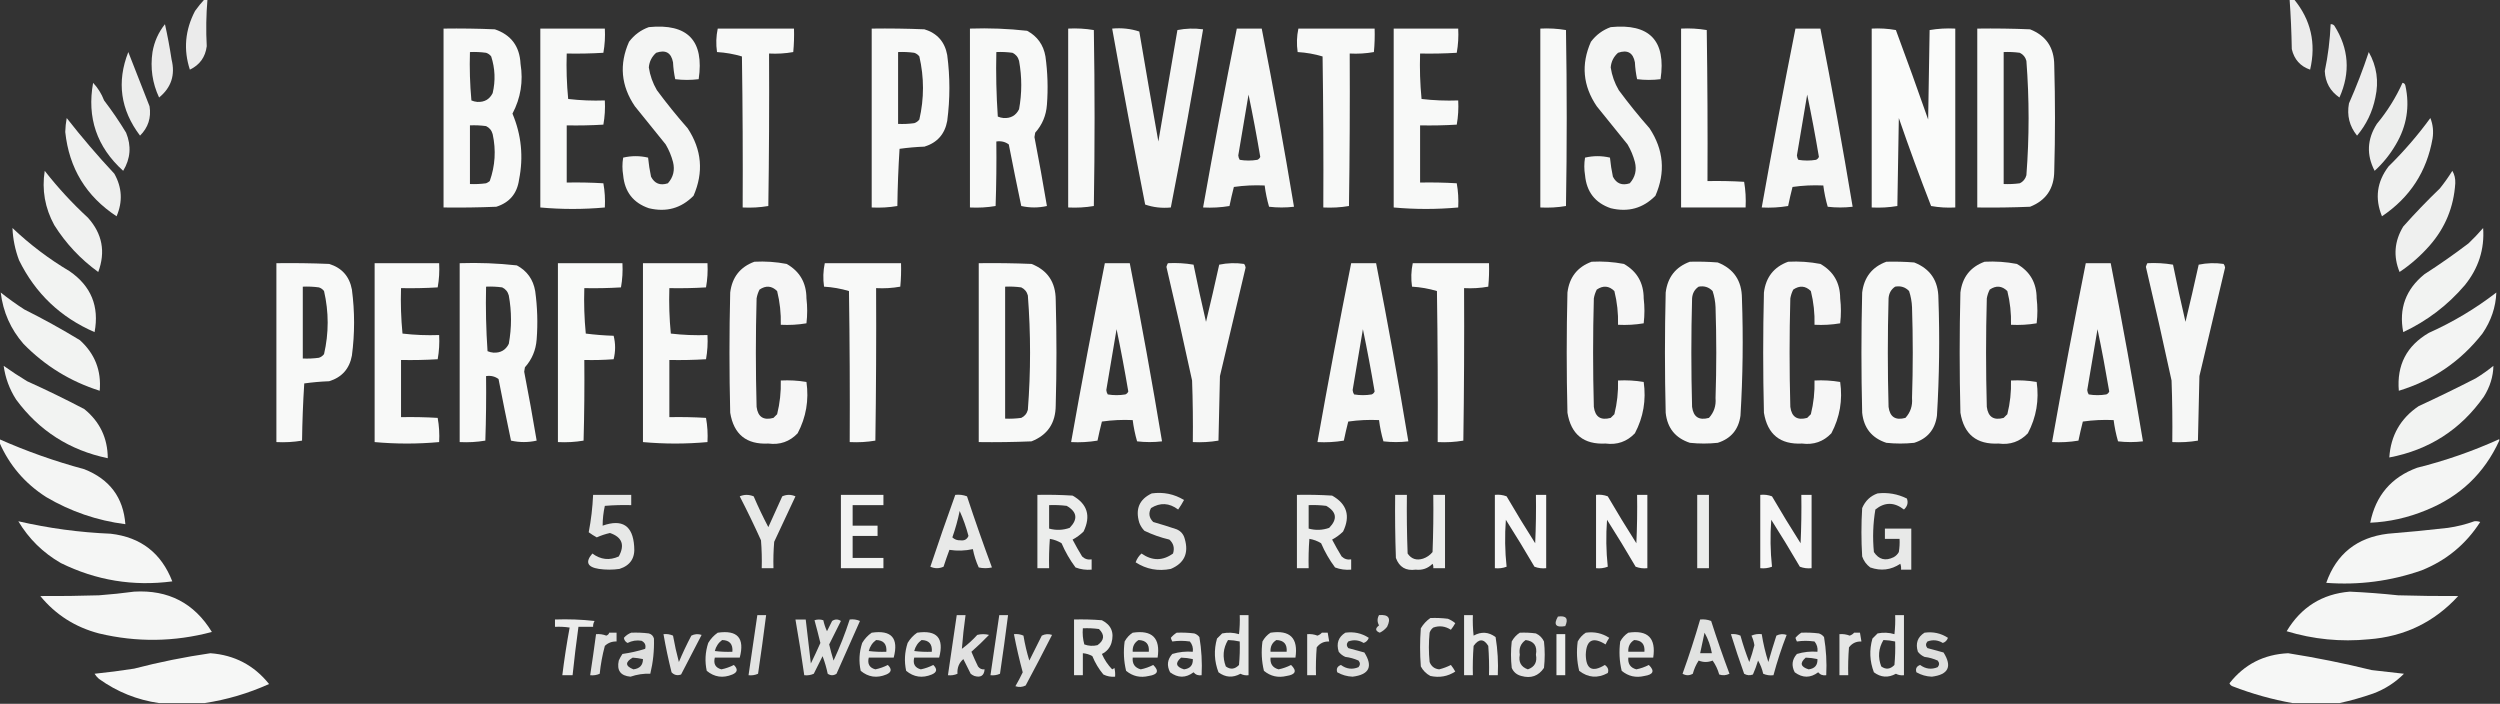 <?xml version="1.0" encoding="UTF-8"?>
<!DOCTYPE svg PUBLIC "-//W3C//DTD SVG 1.1//EN" "http://www.w3.org/Graphics/SVG/1.1/DTD/svg11.dtd">
<svg xmlns="http://www.w3.org/2000/svg" version="1.1" width="1705px" height="480px" style="shape-rendering:geometricPrecision; text-rendering:geometricPrecision; image-rendering:optimizeQuality; fill-rule:evenodd; clip-rule:evenodd" xmlns:xlink="http://www.w3.org/1999/xlink">
<rect width="100%" height="100%" fill="#333333" stroke="none"/>
<g><path style="opacity:0.902" fill="#fefffe" d="M 139.5,-0.5 C 140.167,-0.5 140.833,-0.5 141.5,-0.5C 140.589,10.158 140.423,20.825 141,31.5C 140.075,38.925 136.241,44.258 129.5,47.5C 125.029,33.886 126.196,20.553 133,7.5C 135.001,4.669 137.167,2.003 139.5,-0.5 Z"/></g>
<g><path style="opacity:0.906" fill="#fefffe" d="M 1561.5,-0.5 C 1562.5,-0.5 1563.5,-0.5 1564.5,-0.5C 1576.04,13.525 1579.71,29.525 1575.5,47.5C 1568.83,45.233 1564.67,40.567 1563,33.5C 1562.81,22.091 1562.31,10.758 1561.5,-0.5 Z"/></g>
<g><path style="opacity:0.902" fill="#fefffe" d="M 112.5,16.5 C 114.236,24.171 115.736,32.171 117,40.5C 119.638,51.086 116.804,59.752 108.5,66.5C 103.907,56.691 102.407,46.357 104,35.5C 105.222,28.394 108.055,22.061 112.5,16.5 Z"/></g>
<g><path style="opacity:0.902" fill="#fefffe" d="M 1589.5,16.5 C 1590.5,16.414 1591.33,16.748 1592,17.5C 1601.94,33.118 1603.11,49.451 1595.5,66.5C 1589.2,62.187 1585.87,56.187 1585.5,48.5C 1587.71,37.932 1589.04,27.265 1589.5,16.5 Z"/></g>
<g><path style="opacity:0.947" fill="#fefffe" d="M 442.5,18.5 C 469.032,15.865 480.366,27.698 476.5,54C 471.167,54.667 465.833,54.667 460.5,54C 459.703,50.255 459.203,46.421 459,42.5C 457.761,35.928 453.927,33.762 447.5,36C 444.5,38.68 442.834,42.013 442.5,46C 443.328,51.483 445.162,56.65 448,61.5C 454.621,70.456 461.621,79.123 469,87.5C 478.647,102.154 479.981,117.488 473,133.5C 464.584,142.062 454.417,144.895 442.5,142C 431.879,138.363 426.045,130.863 425,119.5C 424.333,115.5 424.333,111.5 425,107.5C 430.667,106.167 436.333,106.167 442,107.5C 442.421,111.872 443.088,116.205 444,120.5C 446.435,125.224 450.269,126.724 455.5,125C 459.191,120.865 460.358,116.031 459,110.5C 457.891,106.281 456.225,102.281 454,98.5C 447,89.833 440,81.167 433,72.5C 423.516,58.533 422.182,43.866 429,28.5C 432.531,23.795 437.031,20.462 442.5,18.5 Z"/></g>
<g><path style="opacity:0.947" fill="#fefffe" d="M 1098.5,18.5 C 1125.03,15.865 1136.37,27.698 1132.5,54C 1127.17,54.667 1121.83,54.667 1116.5,54C 1115.7,50.255 1115.2,46.421 1115,42.5C 1113.76,35.928 1109.93,33.762 1103.5,36C 1100.5,38.68 1098.83,42.013 1098.5,46C 1099.33,51.483 1101.16,56.65 1104,61.5C 1110.62,70.456 1117.62,79.123 1125,87.5C 1134.65,102.154 1135.98,117.488 1129,133.5C 1120.58,142.062 1110.42,144.895 1098.5,142C 1087.88,138.363 1082.05,130.863 1081,119.5C 1080.33,115.5 1080.33,111.5 1081,107.5C 1086.67,106.167 1092.33,106.167 1098,107.5C 1098.42,111.872 1099.09,116.205 1100,120.5C 1102.44,125.224 1106.27,126.724 1111.5,125C 1115.19,120.865 1116.36,116.031 1115,110.5C 1113.89,106.281 1112.22,102.281 1110,98.5C 1103,89.833 1096,81.167 1089,72.5C 1079.52,58.533 1078.18,43.866 1085,28.5C 1088.53,23.795 1093.03,20.462 1098.5,18.5 Z"/></g>
<g><path style="opacity:0.968" fill="#fefffe" d="M 302.5,19.5 C 314.171,19.334 325.838,19.5 337.5,20C 348.587,23.773 354.42,31.606 355,43.5C 356.946,55.538 355.113,66.872 349.5,77.5C 355.597,91.976 357.097,106.976 354,122.5C 352.697,131.957 347.53,138.124 338.5,141C 326.505,141.5 314.505,141.667 302.5,141.5C 302.5,100.833 302.5,60.167 302.5,19.5 Z M 320.5,35.5 C 324.182,35.335 327.848,35.501 331.5,36C 332.931,36.465 334.097,37.299 335,38.5C 337.653,46.747 337.986,55.081 336,63.5C 333.878,67.757 330.378,69.757 325.5,69.5C 324.106,69.379 322.772,69.046 321.5,68.5C 320.501,57.52 320.168,46.52 320.5,35.5 Z M 320.5,85.5 C 324.182,85.335 327.848,85.501 331.5,86C 333.815,87.109 335.315,88.943 336,91.5C 338.373,102.413 337.707,113.08 334,123.5C 333.25,124.126 332.416,124.626 331.5,125C 327.848,125.499 324.182,125.665 320.5,125.5C 320.5,112.167 320.5,98.833 320.5,85.5 Z"/></g>
<g><path style="opacity:0.97" fill="#fefffe" d="M 368.5,19.5 C 383.167,19.5 397.833,19.5 412.5,19.5C 412.807,25.093 412.473,30.593 411.5,36C 403.173,36.5 394.84,36.666 386.5,36.5C 386.168,46.855 386.501,57.188 387.5,67.5C 395.778,68.47 404.111,68.803 412.5,68.5C 412.807,74.093 412.473,79.593 411.5,85C 403.173,85.5 394.84,85.666 386.5,85.5C 386.5,98.5 386.5,111.5 386.5,124.5C 394.84,124.334 403.173,124.5 411.5,125C 412.473,130.407 412.807,135.907 412.5,141.5C 397.833,142.833 383.167,142.833 368.5,141.5C 368.5,100.833 368.5,60.167 368.5,19.5 Z"/></g>
<g><path style="opacity:0.971" fill="#fefffe" d="M 489.5,19.5 C 506.833,19.5 524.167,19.5 541.5,19.5C 541.666,24.844 541.499,30.177 541,35.5C 535.593,36.473 530.093,36.807 524.5,36.5C 524.667,71.168 524.5,105.835 524,140.5C 518.259,141.475 512.425,141.808 506.5,141.5C 506.667,107.165 506.5,72.832 506,38.5C 500.543,36.855 494.877,35.855 489,35.5C 488.219,30.083 488.385,24.75 489.5,19.5 Z"/></g>
<g><path style="opacity:0.969" fill="#fefffe" d="M 594.5,19.5 C 606.505,19.334 618.505,19.5 630.5,20C 639.177,22.679 644.343,28.512 646,37.5C 647.979,52.504 647.979,67.504 646,82.5C 644.343,91.488 639.177,97.321 630.5,100C 624.782,100.211 619.115,100.711 613.5,101.5C 612.667,114.487 612.167,127.487 612,140.5C 606.259,141.475 600.425,141.808 594.5,141.5C 594.5,100.833 594.5,60.167 594.5,19.5 Z M 612.5,35.5 C 616.182,35.335 619.848,35.501 623.5,36C 624.931,36.465 626.097,37.299 627,38.5C 630.3,52.836 630.3,67.169 627,81.5C 626.097,82.701 624.931,83.535 623.5,84C 619.848,84.499 616.182,84.665 612.5,84.5C 612.5,68.167 612.5,51.833 612.5,35.5 Z"/></g>
<g><path style="opacity:0.966" fill="#fefffe" d="M 661.5,19.5 C 674.574,19.057 687.574,19.557 700.5,21C 707.476,24.77 711.642,30.603 713,38.5C 714.517,49.456 714.85,60.456 714,71.5C 713.464,78.786 710.797,85.12 706,90.5C 705.833,91.5 705.667,92.5 705.5,93.5C 708.541,109.2 711.375,124.867 714,140.5C 708.221,141.807 702.388,141.807 696.5,140.5C 693.561,126.535 690.728,112.535 688,98.5C 685.544,96.679 682.711,96.012 679.5,96.5C 679.667,111.17 679.5,125.837 679,140.5C 673.259,141.475 667.425,141.808 661.5,141.5C 661.5,100.833 661.5,60.167 661.5,19.5 Z M 679.5,35.5 C 683.182,35.335 686.848,35.501 690.5,36C 692.815,37.109 694.315,38.943 695,41.5C 697,52.5 697,63.5 695,74.5C 692.878,78.757 689.378,80.757 684.5,80.5C 683.106,80.379 681.772,80.046 680.5,79.5C 679.501,64.849 679.167,50.182 679.5,35.5 Z"/></g>
<g><path style="opacity:0.971" fill="#fefffe" d="M 728.5,19.5 C 734.425,19.192 740.259,19.525 746,20.5C 746.667,60.5 746.667,100.5 746,140.5C 740.259,141.475 734.425,141.808 728.5,141.5C 728.5,100.833 728.5,60.167 728.5,19.5 Z"/></g>
<g><path style="opacity:0.954" fill="#fefffe" d="M 758.5,19.5 C 764.96,18.903 771.126,19.57 777,21.5C 781.226,46.522 785.559,71.522 790,96.5C 794.333,71.167 798.667,45.833 803,20.5C 808.75,19.359 814.584,19.193 820.5,20C 813.784,60.431 806.45,100.931 798.5,141.5C 792.369,142.092 786.536,141.425 781,139.5C 773.175,99.546 765.675,59.547 758.5,19.5 Z"/></g>
<g><path style="opacity:0.958" fill="#fefffe" d="M 843.5,19.5 C 849.167,19.5 854.833,19.5 860.5,19.5C 868.45,60.069 875.784,100.569 882.5,141C 876.833,141.667 871.167,141.667 865.5,141C 864.127,136.268 863.127,131.435 862.5,126.5C 855.468,126.17 848.468,126.503 841.5,127.5C 840.393,131.811 839.393,136.144 838.5,140.5C 832.537,141.496 826.537,141.829 820.5,141.5C 827.737,100.747 835.403,60.08 843.5,19.5 Z M 851.5,64.5 C 854.417,78.486 857.084,92.653 859.5,107C 859.095,107.945 858.428,108.612 857.5,109C 853.5,109.667 849.5,109.667 845.5,109C 844.919,108.107 844.585,107.107 844.5,106C 846.9,92.166 849.234,78.333 851.5,64.5 Z"/></g>
<g><path style="opacity:0.971" fill="#fefffe" d="M 885.5,19.5 C 902.833,19.5 920.167,19.5 937.5,19.5C 937.666,24.844 937.499,30.177 937,35.5C 931.593,36.473 926.093,36.807 920.5,36.5C 920.667,71.168 920.5,105.835 920,140.5C 914.259,141.475 908.425,141.808 902.5,141.5C 902.667,107.165 902.5,72.832 902,38.5C 896.543,36.855 890.877,35.855 885,35.5C 884.219,30.083 884.385,24.75 885.5,19.5 Z"/></g>
<g><path style="opacity:0.97" fill="#fefffe" d="M 950.5,19.5 C 965.167,19.5 979.833,19.5 994.5,19.5C 994.807,25.093 994.473,30.593 993.5,36C 985.173,36.5 976.84,36.666 968.5,36.5C 968.168,46.855 968.501,57.188 969.5,67.5C 977.778,68.47 986.111,68.803 994.5,68.5C 994.807,74.093 994.473,79.593 993.5,85C 985.173,85.5 976.84,85.666 968.5,85.5C 968.5,98.5 968.5,111.5 968.5,124.5C 976.84,124.334 985.173,124.5 993.5,125C 994.473,130.407 994.807,135.907 994.5,141.5C 979.833,142.833 965.167,142.833 950.5,141.5C 950.5,100.833 950.5,60.167 950.5,19.5 Z"/></g>
<g><path style="opacity:0.971" fill="#fefffe" d="M 1050.5,19.5 C 1056.43,19.192 1062.26,19.525 1068,20.5C 1068.67,60.5 1068.67,100.5 1068,140.5C 1062.26,141.475 1056.43,141.808 1050.5,141.5C 1050.5,100.833 1050.5,60.167 1050.5,19.5 Z"/></g>
<g><path style="opacity:0.975" fill="#fefffe" d="M 1146.5,19.5 C 1152.43,19.192 1158.26,19.525 1164,20.5C 1164.5,54.832 1164.67,89.165 1164.5,123.5C 1172.84,123.334 1181.17,123.5 1189.5,124C 1190.47,129.741 1190.81,135.575 1190.5,141.5C 1175.83,141.5 1161.17,141.5 1146.5,141.5C 1146.5,100.833 1146.5,60.167 1146.5,19.5 Z"/></g>
<g><path style="opacity:0.958" fill="#fefffe" d="M 1224.5,19.5 C 1230.17,19.5 1235.83,19.5 1241.5,19.5C 1249.45,60.069 1256.78,100.569 1263.5,141C 1257.83,141.667 1252.17,141.667 1246.5,141C 1245.13,136.268 1244.13,131.435 1243.5,126.5C 1236.47,126.17 1229.47,126.503 1222.5,127.5C 1221.39,131.811 1220.39,136.144 1219.5,140.5C 1213.54,141.496 1207.54,141.829 1201.5,141.5C 1208.74,100.747 1216.4,60.08 1224.5,19.5 Z M 1232.5,64.5 C 1235.42,78.486 1238.08,92.653 1240.5,107C 1240.09,107.945 1239.43,108.612 1238.5,109C 1234.5,109.667 1230.5,109.667 1226.5,109C 1225.92,108.107 1225.59,107.107 1225.5,106C 1227.9,92.166 1230.23,78.333 1232.5,64.5 Z"/></g>
<g><path style="opacity:0.977" fill="#fefffe" d="M 1276.5,19.5 C 1282.09,19.193 1287.59,19.527 1293,20.5C 1300.53,40.757 1307.86,61.09 1315,81.5C 1315.33,61.167 1315.67,40.833 1316,20.5C 1321.74,19.525 1327.57,19.192 1333.5,19.5C 1333.5,60.167 1333.5,100.833 1333.5,141.5C 1327.91,141.807 1322.41,141.473 1317,140.5C 1309.27,120.654 1301.94,100.654 1295,80.5C 1294.67,100.5 1294.33,120.5 1294,140.5C 1288.26,141.475 1282.43,141.808 1276.5,141.5C 1276.5,100.833 1276.5,60.167 1276.5,19.5 Z"/></g>
<g><path style="opacity:0.97" fill="#fefffe" d="M 1348.5,19.5 C 1360.5,19.334 1372.5,19.5 1384.5,20C 1395.44,24.31 1400.94,32.477 1401,44.5C 1401.67,68.5 1401.67,92.5 1401,116.5C 1400.94,128.523 1395.44,136.69 1384.5,141C 1372.5,141.5 1360.5,141.667 1348.5,141.5C 1348.5,100.833 1348.5,60.167 1348.5,19.5 Z M 1366.5,35.5 C 1370.18,35.335 1373.85,35.501 1377.5,36C 1379.81,37.109 1381.31,38.943 1382,41.5C 1384,67.5 1384,93.5 1382,119.5C 1381.31,122.057 1379.81,123.891 1377.5,125C 1373.85,125.499 1370.18,125.665 1366.5,125.5C 1366.5,95.5 1366.5,65.5 1366.5,35.5 Z"/></g>
<g><path style="opacity:0.908" fill="#fefffe" d="M 87.5,35.5 C 92.285,47.755 97.118,60.088 102,72.5C 103.213,80.332 101.046,86.999 95.5,92.5C 82.169,74.875 79.502,55.875 87.5,35.5 Z"/></g>
<g><path style="opacity:0.91" fill="#fefffe" d="M 1615.5,35.5 C 1620.95,45.148 1622.45,55.482 1620,66.5C 1618.02,76.325 1613.85,84.992 1607.5,92.5C 1602.3,86.053 1600.47,78.72 1602,70.5C 1607.08,59.02 1611.58,47.353 1615.5,35.5 Z"/></g>
<g><path style="opacity:0.912" fill="#fefffe" d="M 63.5,56.5 C 66.701,59.866 69.201,63.866 71,68.5C 76.391,75.559 81.391,82.893 86,90.5C 89.696,99.532 89.029,108.199 84,116.5C 66.032,100.245 59.199,80.245 63.5,56.5 Z"/></g>
<g><path style="opacity:0.917" fill="#fefffe" d="M 1638.5,56.5 C 1639.59,56.62 1640.25,57.287 1640.5,58.5C 1643.57,72.629 1641.4,85.963 1634,98.5C 1630.08,105.248 1625.25,111.248 1619.5,116.5C 1613.84,105.614 1614.34,94.947 1621,84.5C 1628.11,75.951 1633.94,66.618 1638.5,56.5 Z"/></g>
<g><path style="opacity:0.924" fill="#fefffe" d="M 45.5,80.5 C 55.719,93.564 66.553,106.23 78,118.5C 83.278,127.934 83.778,137.601 79.5,147.5C 58.769,133.875 47.102,114.709 44.5,90C 44.591,86.783 44.925,83.616 45.5,80.5 Z"/></g>
<g><path style="opacity:0.93" fill="#fefffe" d="M 1657.5,80.5 C 1659.27,84.908 1659.77,89.574 1659,94.5C 1655.06,117.037 1643.56,134.704 1624.5,147.5C 1619.52,135.31 1621.02,123.977 1629,113.5C 1639.46,103.218 1648.96,92.218 1657.5,80.5 Z"/></g>
<g><path style="opacity:0.928" fill="#fefffe" d="M 30.5,116.5 C 39.363,127.871 49.196,138.538 60,148.5C 69.787,159.419 72.12,171.752 67,185.5C 54.913,176.747 44.913,166.081 37,153.5C 30.631,141.832 28.465,129.499 30.5,116.5 Z"/></g>
<g><path style="opacity:0.925" fill="#fefffe" d="M 1672.5,116.5 C 1673.97,119.017 1674.64,121.85 1674.5,125C 1673.48,141.196 1667.65,155.362 1657,167.5C 1650.91,174.431 1644.07,180.431 1636.5,185.5C 1632.13,174.807 1632.96,164.473 1639,154.5C 1646.97,145.53 1655.3,136.863 1664,128.5C 1667.09,124.646 1669.92,120.646 1672.5,116.5 Z"/></g>
<g><path style="opacity:0.939" fill="#fefffe" d="M 8.5,155.5 C 20.394,166.782 33.394,176.615 47.5,185C 62.139,195.116 67.805,208.95 64.5,226.5C 41.311,216.477 24.144,200.144 13,177.5C 10.317,170.403 8.817,163.07 8.5,155.5 Z"/></g>
<g><path style="opacity:0.938" fill="#fefffe" d="M 1693.5,155.5 C 1694.52,169.95 1690.35,182.95 1681,194.5C 1669.32,208.173 1655.32,218.84 1639,226.5C 1635.9,210.456 1640.74,197.289 1653.5,187C 1663.78,180.389 1673.78,173.389 1683.5,166C 1687.04,162.631 1690.37,159.131 1693.5,155.5 Z"/></g>
<g><path style="opacity:0.957" fill="#fefffe" d="M 514.5,178.5 C 521.921,178.109 529.254,178.609 536.5,180C 545.478,185.108 549.978,192.941 550,203.5C 550.667,209.167 550.667,214.833 550,220.5C 544.259,221.475 538.425,221.808 532.5,221.5C 532.711,213.685 531.877,206.019 530,198.5C 526.341,194.885 522.341,194.552 518,197.5C 517.027,199.392 516.36,201.392 516,203.5C 515.333,228.167 515.333,252.833 516,277.5C 516.881,284.364 520.714,286.864 527.5,285C 528.333,284.167 529.167,283.333 530,282.5C 531.877,274.981 532.711,267.315 532.5,259.5C 538.425,259.192 544.259,259.525 550,260.5C 551.769,272.891 549.769,284.558 544,295.5C 538.566,301.201 531.9,303.534 524,302.5C 509.092,303.261 500.426,296.261 498,281.5C 497.333,254.167 497.333,226.833 498,199.5C 499.296,189.053 504.796,182.053 514.5,178.5 Z"/></g>
<g><path style="opacity:0.957" fill="#fefffe" d="M 1085.5,178.5 C 1092.92,178.109 1100.25,178.609 1107.5,180C 1116.48,185.108 1120.98,192.941 1121,203.5C 1121.67,209.167 1121.67,214.833 1121,220.5C 1115.26,221.475 1109.43,221.808 1103.5,221.5C 1103.71,213.685 1102.88,206.019 1101,198.5C 1097.34,194.885 1093.34,194.552 1089,197.5C 1088.03,199.392 1087.36,201.392 1087,203.5C 1086.33,228.167 1086.33,252.833 1087,277.5C 1087.88,284.364 1091.71,286.864 1098.5,285C 1099.33,284.167 1100.17,283.333 1101,282.5C 1102.88,274.981 1103.71,267.315 1103.5,259.5C 1109.43,259.192 1115.26,259.525 1121,260.5C 1122.77,272.891 1120.77,284.558 1115,295.5C 1109.57,301.201 1102.9,303.534 1095,302.5C 1080.09,303.261 1071.43,296.261 1069,281.5C 1068.33,254.167 1068.33,226.833 1069,199.5C 1070.3,189.053 1075.8,182.053 1085.5,178.5 Z"/></g>
<g><path style="opacity:0.962" fill="#fefffe" d="M 1152.5,178.5 C 1158.84,178.334 1165.18,178.5 1171.5,179C 1182.44,183.31 1187.94,191.477 1188,203.5C 1188.95,230.202 1188.61,256.869 1187,283.5C 1185.7,292.957 1180.53,299.124 1171.5,302C 1165.17,302.667 1158.83,302.667 1152.5,302C 1142.6,298.761 1137.1,291.927 1136,281.5C 1135.33,254.167 1135.33,226.833 1136,199.5C 1137.3,189.053 1142.8,182.053 1152.5,178.5 Z M 1158.5,195.5 C 1162.29,194.814 1165.45,195.814 1168,198.5C 1169.17,202.046 1169.84,205.713 1170,209.5C 1170.67,230.167 1170.67,250.833 1170,271.5C 1170.44,276.743 1168.94,281.243 1165.5,285C 1158.71,286.864 1154.88,284.364 1154,277.5C 1153.33,252.833 1153.33,228.167 1154,203.5C 1154.25,199.995 1155.75,197.329 1158.5,195.5 Z"/></g>
<g><path style="opacity:0.957" fill="#fefffe" d="M 1219.5,178.5 C 1226.92,178.109 1234.25,178.609 1241.5,180C 1250.48,185.108 1254.98,192.941 1255,203.5C 1255.67,209.167 1255.67,214.833 1255,220.5C 1249.26,221.475 1243.43,221.808 1237.5,221.5C 1237.71,213.685 1236.88,206.019 1235,198.5C 1231.34,194.885 1227.34,194.552 1223,197.5C 1222.03,199.392 1221.36,201.392 1221,203.5C 1220.33,228.167 1220.33,252.833 1221,277.5C 1221.88,284.364 1225.71,286.864 1232.5,285C 1233.33,284.167 1234.17,283.333 1235,282.5C 1236.88,274.981 1237.71,267.315 1237.5,259.5C 1243.43,259.192 1249.26,259.525 1255,260.5C 1256.77,272.891 1254.77,284.558 1249,295.5C 1243.57,301.201 1236.9,303.534 1229,302.5C 1214.09,303.261 1205.43,296.261 1203,281.5C 1202.33,254.167 1202.33,226.833 1203,199.5C 1204.3,189.053 1209.8,182.053 1219.5,178.5 Z"/></g>
<g><path style="opacity:0.962" fill="#fefffe" d="M 1286.5,178.5 C 1292.84,178.334 1299.18,178.5 1305.5,179C 1316.44,183.31 1321.94,191.477 1322,203.5C 1322.95,230.202 1322.61,256.869 1321,283.5C 1319.7,292.957 1314.53,299.124 1305.5,302C 1299.17,302.667 1292.83,302.667 1286.5,302C 1276.6,298.761 1271.1,291.927 1270,281.5C 1269.33,254.167 1269.33,226.833 1270,199.5C 1271.3,189.053 1276.8,182.053 1286.5,178.5 Z M 1292.5,195.5 C 1296.29,194.814 1299.45,195.814 1302,198.5C 1303.17,202.046 1303.84,205.713 1304,209.5C 1304.67,230.167 1304.67,250.833 1304,271.5C 1304.44,276.743 1302.94,281.243 1299.5,285C 1292.71,286.864 1288.88,284.364 1288,277.5C 1287.33,252.833 1287.33,228.167 1288,203.5C 1288.25,199.995 1289.75,197.329 1292.5,195.5 Z"/></g>
<g><path style="opacity:0.957" fill="#fefffe" d="M 1353.5,178.5 C 1360.92,178.109 1368.25,178.609 1375.5,180C 1384.48,185.108 1388.98,192.941 1389,203.5C 1389.67,209.167 1389.67,214.833 1389,220.5C 1383.26,221.475 1377.43,221.808 1371.5,221.5C 1371.71,213.685 1370.88,206.019 1369,198.5C 1365.34,194.885 1361.34,194.552 1357,197.5C 1356.03,199.392 1355.36,201.392 1355,203.5C 1354.33,228.167 1354.33,252.833 1355,277.5C 1355.88,284.364 1359.71,286.864 1366.5,285C 1367.33,284.167 1368.17,283.333 1369,282.5C 1370.88,274.981 1371.71,267.315 1371.5,259.5C 1377.43,259.192 1383.26,259.525 1389,260.5C 1390.77,272.891 1388.77,284.558 1383,295.5C 1377.57,301.201 1370.9,303.534 1363,302.5C 1348.09,303.261 1339.43,296.261 1337,281.5C 1336.33,254.167 1336.33,226.833 1337,199.5C 1338.3,189.053 1343.8,182.053 1353.5,178.5 Z"/></g>
<g><path style="opacity:0.969" fill="#fefffe" d="M 188.5,179.5 C 200.505,179.333 212.505,179.5 224.5,180C 233.177,182.679 238.343,188.512 240,197.5C 241.979,212.504 241.979,227.504 240,242.5C 238.343,251.488 233.177,257.321 224.5,260C 218.782,260.211 213.115,260.711 207.5,261.5C 206.667,274.487 206.167,287.487 206,300.5C 200.259,301.475 194.425,301.808 188.5,301.5C 188.5,260.833 188.5,220.167 188.5,179.5 Z M 206.5,195.5 C 210.182,195.335 213.848,195.501 217.5,196C 218.931,196.465 220.097,197.299 221,198.5C 224.3,212.836 224.3,227.169 221,241.5C 220.097,242.701 218.931,243.535 217.5,244C 213.848,244.499 210.182,244.665 206.5,244.5C 206.5,228.167 206.5,211.833 206.5,195.5 Z"/></g>
<g><path style="opacity:0.97" fill="#fefffe" d="M 255.5,179.5 C 270.167,179.5 284.833,179.5 299.5,179.5C 299.807,185.093 299.473,190.593 298.5,196C 290.173,196.5 281.84,196.666 273.5,196.5C 273.168,206.855 273.501,217.188 274.5,227.5C 282.778,228.47 291.111,228.803 299.5,228.5C 299.807,234.093 299.473,239.593 298.5,245C 290.173,245.5 281.84,245.666 273.5,245.5C 273.5,258.5 273.5,271.5 273.5,284.5C 281.84,284.334 290.173,284.5 298.5,285C 299.473,290.407 299.807,295.907 299.5,301.5C 284.833,302.833 270.167,302.833 255.5,301.5C 255.5,260.833 255.5,220.167 255.5,179.5 Z"/></g>
<g><path style="opacity:0.966" fill="#fefffe" d="M 313.5,179.5 C 326.574,179.057 339.574,179.557 352.5,181C 359.476,184.77 363.642,190.603 365,198.5C 366.517,209.456 366.85,220.456 366,231.5C 365.464,238.786 362.797,245.12 358,250.5C 357.833,251.5 357.667,252.5 357.5,253.5C 360.541,269.2 363.375,284.867 366,300.5C 360.221,301.807 354.388,301.807 348.5,300.5C 345.561,286.535 342.728,272.535 340,258.5C 337.544,256.679 334.711,256.012 331.5,256.5C 331.667,271.17 331.5,285.837 331,300.5C 325.259,301.475 319.425,301.808 313.5,301.5C 313.5,260.833 313.5,220.167 313.5,179.5 Z M 331.5,195.5 C 335.182,195.335 338.848,195.501 342.5,196C 344.815,197.109 346.315,198.943 347,201.5C 349,212.5 349,223.5 347,234.5C 344.878,238.757 341.378,240.757 336.5,240.5C 335.106,240.379 333.772,240.046 332.5,239.5C 331.501,224.848 331.167,210.182 331.5,195.5 Z"/></g>
<g><path style="opacity:0.974" fill="#fefffe" d="M 380.5,179.5 C 395.167,179.5 409.833,179.5 424.5,179.5C 424.807,185.093 424.473,190.593 423.5,196C 415.173,196.5 406.84,196.666 398.5,196.5C 398.168,206.855 398.501,217.188 399.5,227.5C 405.783,228.294 412.116,228.794 418.5,229C 419.833,234.333 419.833,239.667 418.5,245C 411.842,245.5 405.175,245.666 398.5,245.5C 398.667,263.836 398.5,282.17 398,300.5C 392.259,301.475 386.425,301.808 380.5,301.5C 380.5,260.833 380.5,220.167 380.5,179.5 Z"/></g>
<g><path style="opacity:0.97" fill="#fefffe" d="M 438.5,179.5 C 453.167,179.5 467.833,179.5 482.5,179.5C 482.807,185.093 482.473,190.593 481.5,196C 473.173,196.5 464.84,196.666 456.5,196.5C 456.168,206.855 456.501,217.188 457.5,227.5C 465.778,228.47 474.111,228.803 482.5,228.5C 482.807,234.093 482.473,239.593 481.5,245C 473.173,245.5 464.84,245.666 456.5,245.5C 456.5,258.5 456.5,271.5 456.5,284.5C 464.84,284.334 473.173,284.5 481.5,285C 482.473,290.407 482.807,295.907 482.5,301.5C 467.833,302.833 453.167,302.833 438.5,301.5C 438.5,260.833 438.5,220.167 438.5,179.5 Z"/></g>
<g><path style="opacity:0.971" fill="#fefffe" d="M 562.5,179.5 C 579.833,179.5 597.167,179.5 614.5,179.5C 614.666,184.844 614.499,190.177 614,195.5C 608.593,196.473 603.093,196.807 597.5,196.5C 597.667,231.168 597.5,265.835 597,300.5C 591.259,301.475 585.425,301.808 579.5,301.5C 579.667,267.165 579.5,232.832 579,198.5C 573.543,196.855 567.877,195.855 562,195.5C 561.219,190.083 561.385,184.75 562.5,179.5 Z"/></g>
<g><path style="opacity:0.97" fill="#fefffe" d="M 667.5,179.5 C 679.505,179.333 691.505,179.5 703.5,180C 714.442,184.31 719.942,192.477 720,204.5C 720.667,228.5 720.667,252.5 720,276.5C 719.942,288.523 714.442,296.69 703.5,301C 691.505,301.5 679.505,301.667 667.5,301.5C 667.5,260.833 667.5,220.167 667.5,179.5 Z M 685.5,195.5 C 689.182,195.335 692.848,195.501 696.5,196C 698.815,197.109 700.315,198.943 701,201.5C 703,227.5 703,253.5 701,279.5C 700.315,282.057 698.815,283.891 696.5,285C 692.848,285.499 689.182,285.665 685.5,285.5C 685.5,255.5 685.5,225.5 685.5,195.5 Z"/></g>
<g><path style="opacity:0.958" fill="#fefffe" d="M 753.5,179.5 C 759.167,179.5 764.833,179.5 770.5,179.5C 778.45,220.069 785.784,260.569 792.5,301C 786.833,301.667 781.167,301.667 775.5,301C 774.127,296.268 773.127,291.435 772.5,286.5C 765.468,286.17 758.468,286.503 751.5,287.5C 750.393,291.811 749.393,296.144 748.5,300.5C 742.537,301.496 736.537,301.829 730.5,301.5C 737.737,260.747 745.403,220.08 753.5,179.5 Z M 761.5,224.5 C 764.417,238.486 767.084,252.653 769.5,267C 769.095,267.945 768.428,268.612 767.5,269C 763.5,269.667 759.5,269.667 755.5,269C 754.919,268.107 754.585,267.107 754.5,266C 756.9,252.166 759.234,238.333 761.5,224.5 Z"/></g>
<g><path style="opacity:0.958" fill="#fefffe" d="M 796.5,179.5 C 802.425,179.192 808.259,179.525 814,180.5C 816.644,193.553 819.477,206.553 822.5,219.5C 825.627,206.529 828.627,193.529 831.5,180.5C 837.137,179.337 842.804,179.17 848.5,180C 849.059,180.725 849.392,181.558 849.5,182.5C 843.667,207.167 837.833,231.833 832,256.5C 831.667,271.167 831.333,285.833 831,300.5C 825.259,301.475 819.425,301.808 813.5,301.5C 813.667,287.496 813.5,273.496 813,259.5C 807.421,233.607 801.588,207.773 795.5,182C 795.743,181.098 796.077,180.265 796.5,179.5 Z"/></g>
<g><path style="opacity:0.958" fill="#fefffe" d="M 921.5,179.5 C 927.167,179.5 932.833,179.5 938.5,179.5C 946.45,220.069 953.784,260.569 960.5,301C 954.833,301.667 949.167,301.667 943.5,301C 942.127,296.268 941.127,291.435 940.5,286.5C 933.468,286.17 926.468,286.503 919.5,287.5C 918.393,291.811 917.393,296.144 916.5,300.5C 910.537,301.496 904.537,301.829 898.5,301.5C 905.737,260.747 913.403,220.08 921.5,179.5 Z M 929.5,224.5 C 932.417,238.486 935.084,252.653 937.5,267C 937.095,267.945 936.428,268.612 935.5,269C 931.5,269.667 927.5,269.667 923.5,269C 922.919,268.107 922.585,267.107 922.5,266C 924.9,252.166 927.234,238.333 929.5,224.5 Z"/></g>
<g><path style="opacity:0.971" fill="#fefffe" d="M 963.5,179.5 C 980.833,179.5 998.167,179.5 1015.5,179.5C 1015.67,184.844 1015.5,190.177 1015,195.5C 1009.59,196.473 1004.09,196.807 998.5,196.5C 998.667,231.168 998.5,265.835 998,300.5C 992.259,301.475 986.425,301.808 980.5,301.5C 980.667,267.165 980.5,232.832 980,198.5C 974.543,196.855 968.877,195.855 963,195.5C 962.219,190.083 962.385,184.75 963.5,179.5 Z"/></g>
<g><path style="opacity:0.958" fill="#fefffe" d="M 1422.5,179.5 C 1428.17,179.5 1433.83,179.5 1439.5,179.5C 1447.45,220.069 1454.78,260.569 1461.5,301C 1455.83,301.667 1450.17,301.667 1444.5,301C 1443.13,296.268 1442.13,291.435 1441.5,286.5C 1434.47,286.17 1427.47,286.503 1420.5,287.5C 1419.39,291.811 1418.39,296.144 1417.5,300.5C 1411.54,301.496 1405.54,301.829 1399.5,301.5C 1406.74,260.747 1414.4,220.08 1422.5,179.5 Z M 1430.5,224.5 C 1433.42,238.486 1436.08,252.653 1438.5,267C 1438.09,267.945 1437.43,268.612 1436.5,269C 1432.5,269.667 1428.5,269.667 1424.5,269C 1423.92,268.107 1423.59,267.107 1423.5,266C 1425.9,252.166 1428.23,238.333 1430.5,224.5 Z"/></g>
<g><path style="opacity:0.958" fill="#fefffe" d="M 1464.5,179.5 C 1470.43,179.192 1476.26,179.525 1482,180.5C 1484.64,193.553 1487.48,206.553 1490.5,219.5C 1493.63,206.529 1496.63,193.529 1499.5,180.5C 1505.14,179.337 1510.8,179.17 1516.5,180C 1517.06,180.725 1517.39,181.558 1517.5,182.5C 1511.67,207.167 1505.83,231.833 1500,256.5C 1499.67,271.167 1499.33,285.833 1499,300.5C 1493.26,301.475 1487.43,301.808 1481.5,301.5C 1481.67,287.496 1481.5,273.496 1481,259.5C 1475.42,233.607 1469.59,207.773 1463.5,182C 1463.74,181.098 1464.08,180.265 1464.5,179.5 Z"/></g>
<g><path style="opacity:0.941" fill="#fefffe" d="M 0.5,199.5 C 5.628,203.569 10.961,207.402 16.5,211C 29.488,217.493 42.155,224.493 54.5,232C 64.711,241.257 69.211,252.757 68,266.5C 47.954,260.148 30.62,249.482 16,234.5C 7.26,224.459 2.094,212.793 0.5,199.5 Z"/></g>
<g><path style="opacity:0.943" fill="#fefffe" d="M 1702.5,199.5 C 1702.11,209.497 1698.94,218.831 1693,227.5C 1678.18,246.425 1659.18,259.425 1636,266.5C 1634.51,248.982 1641.34,235.815 1656.5,227C 1673.06,219.569 1688.39,210.402 1702.5,199.5 Z"/></g>
<g><path style="opacity:0.941" fill="#fefffe" d="M 2.5,249.5 C 7.68,253.171 13.014,256.671 18.5,260C 31.708,265.955 44.708,272.289 57.5,279C 68.096,287.608 73.43,298.775 73.5,312.5C 47.494,307.09 26.66,293.756 11,272.5C 6.475,265.452 3.642,257.785 2.5,249.5 Z"/></g>
<g><path style="opacity:0.941" fill="#fefffe" d="M 1700.5,249.5 C 1700.34,256.826 1698.18,263.826 1694,270.5C 1678.14,293.018 1656.64,306.852 1629.5,312C 1630.5,296.983 1637.17,285.316 1649.5,277C 1662.62,270.939 1675.62,264.606 1688.5,258C 1692.74,255.39 1696.74,252.557 1700.5,249.5 Z"/></g>
<g><path style="opacity:0.947" fill="#fefffe" d="M -0.5,299.5 C 18.22,307.797 37.553,314.631 57.5,320C 74.798,326.836 84.131,339.336 85.5,357.5C 66.211,355.013 48.211,348.847 31.5,339C 16.955,329.701 6.288,317.201 -0.5,301.5C -0.5,300.833 -0.5,300.167 -0.5,299.5 Z"/></g>
<g><path style="opacity:0.947" fill="#fefffe" d="M 1704.5,299.5 C 1704.5,299.833 1704.5,300.167 1704.5,300.5C 1694.29,322.875 1677.62,338.708 1654.5,348C 1642.17,353.087 1629.5,355.921 1616.5,356.5C 1620.21,337.961 1630.88,325.461 1648.5,319C 1667.81,314.176 1686.47,307.676 1704.5,299.5 Z"/></g>
<g><path style="opacity:0.881" fill="#fefffe" d="M 785.5,336.5 C 793.45,335.414 800.783,336.914 807.5,341C 806.292,343.25 804.959,345.417 803.5,347.5C 797.431,342.933 791.265,342.6 785,346.5C 783.14,349.978 783.64,353.145 786.5,356C 791.872,357.541 797.206,359.208 802.5,361C 805.381,362.251 807.214,364.417 808,367.5C 810.864,377.267 807.697,384.101 798.5,388C 789.811,389.73 781.811,388.23 774.5,383.5C 775.351,381.118 776.684,379.118 778.5,377.5C 785.791,382.593 792.958,382.593 800,377.5C 801.183,373.726 800.349,370.559 797.5,368C 791.609,366.622 785.942,364.622 780.5,362C 778.959,360.421 777.792,358.587 777,356.5C 774.168,347.184 777.002,340.517 785.5,336.5 Z"/></g>
<g><path style="opacity:0.89" fill="#fefffe" d="M 1280.5,336.5 C 1287.55,335.718 1294.22,336.885 1300.5,340C 1301.54,342.812 1300.87,345.312 1298.5,347.5C 1291.86,342.345 1285.36,342.345 1279,347.5C 1277.39,357.066 1277.05,366.733 1278,376.5C 1281.37,381.609 1285.87,382.776 1291.5,380C 1293,379.167 1294.17,378 1295,376.5C 1295.5,373.518 1295.66,370.518 1295.5,367.5C 1292.17,367.5 1288.83,367.5 1285.5,367.5C 1285.5,365.167 1285.5,362.833 1285.5,360.5C 1291.5,360.5 1297.5,360.5 1303.5,360.5C 1303.5,369.833 1303.5,379.167 1303.5,388.5C 1301.17,388.5 1298.83,388.5 1296.5,388.5C 1296.66,387.127 1296.49,385.793 1296,384.5C 1289.66,388.745 1282.83,389.579 1275.5,387C 1272.89,385.062 1271.06,382.562 1270,379.5C 1269.33,368.5 1269.33,357.5 1270,346.5C 1272.11,341.557 1275.61,338.224 1280.5,336.5 Z"/></g>
<g><path style="opacity:0.885" fill="#fefffe" d="M 404.5,337.5 C 413.167,337.5 421.833,337.5 430.5,337.5C 430.5,339.833 430.5,342.167 430.5,344.5C 424.491,344.334 418.491,344.501 412.5,345C 411.505,349.454 411.005,353.954 411,358.5C 424.381,353.769 431.548,358.435 432.5,372.5C 433.285,380.451 429.951,385.617 422.5,388C 417.833,388.667 413.167,388.667 408.5,388C 400.504,386.77 399.004,383.27 404,377.5C 409.654,381.707 415.654,382.374 422,379.5C 426.278,371.657 424.278,366.324 416,363.5C 412.892,364.193 409.892,365.193 407,366.5C 405.099,365.464 403.265,364.298 401.5,363C 403.117,354.615 404.117,346.115 404.5,337.5 Z"/></g>
<g><path style="opacity:0.893" fill="#fefffe" d="M 504.5,338.5 C 507.565,337.182 510.731,337.182 514,338.5C 517.077,345.652 520.41,352.652 524,359.5C 527.167,352.5 530.333,345.5 533.5,338.5C 536.5,337.167 539.5,337.167 542.5,338.5C 537.667,348.833 532.833,359.167 528,369.5C 527.501,375.491 527.334,381.491 527.5,387.5C 524.833,387.5 522.167,387.5 519.5,387.5C 519.666,381.158 519.5,374.825 519,368.5C 514.392,358.287 509.559,348.287 504.5,338.5 Z"/></g>
<g><path style="opacity:0.938" fill="#fefffe" d="M 573.5,337.5 C 583.167,337.5 592.833,337.5 602.5,337.5C 602.5,339.833 602.5,342.167 602.5,344.5C 595.5,344.5 588.5,344.5 581.5,344.5C 581.5,349.167 581.5,353.833 581.5,358.5C 587.167,358.5 592.833,358.5 598.5,358.5C 598.5,360.833 598.5,363.167 598.5,365.5C 592.833,365.5 587.167,365.5 581.5,365.5C 581.5,370.5 581.5,375.5 581.5,380.5C 588.5,380.5 595.5,380.5 602.5,380.5C 602.5,382.833 602.5,385.167 602.5,387.5C 592.833,387.5 583.167,387.5 573.5,387.5C 573.5,370.833 573.5,354.167 573.5,337.5 Z"/></g>
<g><path style="opacity:0.891" fill="#fefffe" d="M 651.5,337.5 C 654.247,337.187 656.914,337.52 659.5,338.5C 664.876,354.796 670.543,370.963 676.5,387C 673.5,387.667 670.5,387.667 667.5,387C 665.665,382.996 664.332,378.83 663.5,374.5C 658.166,375.66 652.832,375.827 647.5,375C 646.093,378.786 644.76,382.619 643.5,386.5C 640.5,387.833 637.5,387.833 634.5,386.5C 639.978,370.063 645.645,353.73 651.5,337.5 Z M 654.5,348.5 C 656.941,353.886 658.941,359.553 660.5,365.5C 659.499,367.877 657.666,368.877 655,368.5C 652.855,368.604 651.021,367.937 649.5,366.5C 651.578,360.603 653.244,354.603 654.5,348.5 Z"/></g>
<g><path style="opacity:0.908" fill="#fefffe" d="M 707.5,337.5 C 715.507,337.334 723.507,337.5 731.5,338C 741.617,343.692 744.117,351.859 739,362.5C 736.766,364.7 734.266,366.533 731.5,368C 733.54,371.914 735.707,375.748 738,379.5C 739.789,381.229 741.956,381.896 744.5,381.5C 744.5,383.833 744.5,386.167 744.5,388.5C 740.692,388.837 737.026,388.337 733.5,387C 729.702,381.908 726.535,376.408 724,370.5C 721.566,368.977 718.899,367.977 716,367.5C 715.5,374.158 715.334,380.825 715.5,387.5C 712.833,387.5 710.167,387.5 707.5,387.5C 707.5,370.833 707.5,354.167 707.5,337.5 Z M 715.5,344.5 C 719.514,344.334 723.514,344.501 727.5,345C 734.606,349.101 735.273,354.101 729.5,360C 724.906,361.627 720.239,361.794 715.5,360.5C 715.5,355.167 715.5,349.833 715.5,344.5 Z"/></g>
<g><path style="opacity:0.908" fill="#fefffe" d="M 884.5,337.5 C 892.507,337.334 900.507,337.5 908.5,338C 918.617,343.692 921.117,351.859 916,362.5C 913.766,364.7 911.266,366.533 908.5,368C 910.54,371.914 912.707,375.748 915,379.5C 916.789,381.229 918.956,381.896 921.5,381.5C 921.5,383.833 921.5,386.167 921.5,388.5C 917.692,388.837 914.026,388.337 910.5,387C 906.702,381.908 903.535,376.408 901,370.5C 898.566,368.977 895.899,367.977 893,367.5C 892.5,374.158 892.334,380.825 892.5,387.5C 889.833,387.5 887.167,387.5 884.5,387.5C 884.5,370.833 884.5,354.167 884.5,337.5 Z M 892.5,344.5 C 896.514,344.334 900.514,344.501 904.5,345C 911.606,349.101 912.273,354.101 906.5,360C 901.906,361.627 897.239,361.794 892.5,360.5C 892.5,355.167 892.5,349.833 892.5,344.5 Z"/></g>
<g><path style="opacity:0.911" fill="#fefffe" d="M 951.5,337.5 C 954.167,337.5 956.833,337.5 959.5,337.5C 959.333,350.837 959.5,364.171 960,377.5C 962.513,381.212 966.013,382.378 970.5,381C 973.102,380.117 975.269,378.617 977,376.5C 977.5,363.504 977.667,350.504 977.5,337.5C 980.167,337.5 982.833,337.5 985.5,337.5C 985.5,354.167 985.5,370.833 985.5,387.5C 982.833,387.5 980.167,387.5 977.5,387.5C 977.649,386.448 977.483,385.448 977,384.5C 973.825,387.668 969.992,389.002 965.5,388.5C 958.786,389.44 954.286,386.773 952,380.5C 951.5,366.171 951.333,351.837 951.5,337.5 Z"/></g>
<g><path style="opacity:0.957" fill="#fefffe" d="M 1019.5,337.5 C 1022.25,337.187 1024.91,337.52 1027.5,338.5C 1033.8,349.298 1040.3,359.965 1047,370.5C 1047.5,359.505 1047.67,348.505 1047.5,337.5C 1049.83,337.5 1052.17,337.5 1054.5,337.5C 1054.5,354.167 1054.5,370.833 1054.5,387.5C 1051.75,387.813 1049.09,387.48 1046.5,386.5C 1040.2,375.702 1033.7,365.035 1027,354.5C 1026.19,365.214 1026.36,375.88 1027.5,386.5C 1024.91,387.48 1022.25,387.813 1019.5,387.5C 1019.5,370.833 1019.5,354.167 1019.5,337.5 Z"/></g>
<g><path style="opacity:0.957" fill="#fefffe" d="M 1088.5,337.5 C 1091.25,337.187 1093.91,337.52 1096.5,338.5C 1102.8,349.298 1109.3,359.965 1116,370.5C 1116.5,359.505 1116.67,348.505 1116.5,337.5C 1118.83,337.5 1121.17,337.5 1123.5,337.5C 1123.5,354.167 1123.5,370.833 1123.5,387.5C 1120.75,387.813 1118.09,387.48 1115.5,386.5C 1109.2,375.702 1102.7,365.035 1096,354.5C 1095.19,365.214 1095.36,375.88 1096.5,386.5C 1093.91,387.48 1091.25,387.813 1088.5,387.5C 1088.5,370.833 1088.5,354.167 1088.5,337.5 Z"/></g>
<g><path style="opacity:0.908" fill="#fefffe" d="M 1157.5,337.5 C 1160.17,337.5 1162.83,337.5 1165.5,337.5C 1165.5,354.167 1165.5,370.833 1165.5,387.5C 1162.83,387.5 1160.17,387.5 1157.5,387.5C 1157.5,370.833 1157.5,354.167 1157.5,337.5 Z"/></g>
<g><path style="opacity:0.957" fill="#fefffe" d="M 1200.5,337.5 C 1203.25,337.187 1205.91,337.52 1208.5,338.5C 1214.8,349.298 1221.3,359.965 1228,370.5C 1228.5,359.505 1228.67,348.505 1228.5,337.5C 1230.83,337.5 1233.17,337.5 1235.5,337.5C 1235.5,354.167 1235.5,370.833 1235.5,387.5C 1232.75,387.813 1230.09,387.48 1227.5,386.5C 1221.2,375.702 1214.7,365.035 1208,354.5C 1207.19,365.214 1207.36,375.88 1208.5,386.5C 1205.91,387.48 1203.25,387.813 1200.5,387.5C 1200.5,370.833 1200.5,354.167 1200.5,337.5 Z"/></g>
<g><path style="opacity:0.955" fill="#fefffe" d="M 12.5,355.5 C 33.208,360.278 54.208,363.111 75.5,364C 96.027,366.356 110.027,377.19 117.5,396.5C 90.863,400.005 65.53,395.838 41.5,384C 29.315,376.981 19.649,367.481 12.5,355.5 Z"/></g>
<g><path style="opacity:0.954" fill="#fefffe" d="M 1687.5,355.5 C 1688.87,355.343 1690.21,355.51 1691.5,356C 1681.72,371.234 1668.39,382.234 1651.5,389C 1630.45,396.34 1608.78,399.173 1586.5,397.5C 1593.45,377.731 1607.45,366.564 1628.5,364C 1642.19,362.903 1655.86,361.57 1669.5,360C 1675.77,359.098 1681.77,357.598 1687.5,355.5 Z"/></g>
<g><path style="opacity:0.956" fill="#fefffe" d="M 91.5,403.5 C 114.79,402.143 132.456,411.309 144.5,431C 118.901,437.814 93.234,438.147 67.5,432C 51.274,427.738 37.941,419.238 27.5,406.5C 40.736,406.586 54.07,406.419 67.5,406C 75.674,405.388 83.674,404.555 91.5,403.5 Z"/></g>
<g><path style="opacity:0.954" fill="#fefffe" d="M 1602.5,403.5 C 1613.52,404.002 1624.52,404.835 1635.5,406C 1649.25,406.402 1662.91,406.569 1676.5,406.5C 1660.18,424.326 1639.84,434.16 1615.5,436C 1596.41,437.868 1577.75,436.035 1559.5,430.5C 1569.32,414.102 1583.65,405.102 1602.5,403.5 Z"/></g>
<g><path style="opacity:0.86" fill="#fefffe" d="M 516.5,419.5 C 518.5,419.5 520.5,419.5 522.5,419.5C 520.808,432.842 518.975,446.176 517,459.5C 514.959,460.423 512.792,460.756 510.5,460.5C 512.501,446.824 514.501,433.157 516.5,419.5 Z"/></g>
<g><path style="opacity:0.855" fill="#fefffe" d="M 652.5,419.5 C 654.5,419.5 656.5,419.5 658.5,419.5C 657.414,427.179 656.581,434.846 656,442.5C 659.799,439.703 663.299,436.536 666.5,433C 669.167,432.333 671.833,432.333 674.5,433C 670.625,437.043 666.625,440.877 662.5,444.5C 663.903,447.875 665.403,451.209 667,454.5C 668.11,456.037 669.61,456.703 671.5,456.5C 671.158,460.805 668.824,462.305 664.5,461C 663.584,460.626 662.75,460.126 662,459.5C 660.318,456.136 658.651,452.802 657,449.5C 654.041,452.098 652.707,455.432 653,459.5C 650.959,460.423 648.792,460.756 646.5,460.5C 648.501,446.824 650.501,433.157 652.5,419.5 Z"/></g>
<g><path style="opacity:0.86" fill="#fefffe" d="M 681.5,419.5 C 683.5,419.5 685.5,419.5 687.5,419.5C 685.808,432.842 683.975,446.176 682,459.5C 679.959,460.423 677.792,460.756 675.5,460.5C 677.501,446.824 679.501,433.157 681.5,419.5 Z"/></g>
<g><path style="opacity:0.885" fill="#fefffe" d="M 845.5,419.5 C 847.5,419.5 849.5,419.5 851.5,419.5C 851.5,433.167 851.5,446.833 851.5,460.5C 849.533,460.739 847.699,460.406 846,459.5C 840.754,462.398 835.754,462.064 831,458.5C 828.113,450.966 827.78,443.299 830,435.5C 831.167,434.333 832.333,433.167 833.5,432C 837.423,431.207 841.256,431.374 845,432.5C 845.499,428.179 845.666,423.846 845.5,419.5 Z M 837.5,436.5 C 840.206,436.575 842.873,436.908 845.5,437.5C 845.666,442.844 845.499,448.177 845,453.5C 842.161,456.468 839.161,456.801 836,454.5C 833.615,448.157 834.115,442.157 837.5,436.5 Z"/></g>
<g><path style="opacity:0.823" fill="#fefffe" d="M 940.5,419.5 C 947.048,418.929 948.881,421.596 946,427.5C 944.611,429.227 942.944,430.561 941,431.5C 937.899,430.291 937.732,428.625 940.5,426.5C 939.178,424.135 939.178,421.802 940.5,419.5 Z"/></g>
<g><path style="opacity:0.89" fill="#fefffe" d="M 998.5,419.5 C 1000.5,419.5 1002.5,419.5 1004.5,419.5C 1004.33,424.179 1004.5,428.845 1005,433.5C 1010.25,430.602 1015.25,430.936 1020,434.5C 1021.41,443.084 1021.91,451.75 1021.5,460.5C 1019.5,460.5 1017.5,460.5 1015.5,460.5C 1015.67,453.825 1015.5,447.158 1015,440.5C 1011.92,435.487 1008.58,435.487 1005,440.5C 1004.5,447.158 1004.33,453.825 1004.5,460.5C 1002.5,460.5 1000.5,460.5 998.5,460.5C 998.5,446.833 998.5,433.167 998.5,419.5 Z"/></g>
<g><path style="opacity:0.885" fill="#fefffe" d="M 1292.5,419.5 C 1294.5,419.5 1296.5,419.5 1298.5,419.5C 1298.5,433.167 1298.5,446.833 1298.5,460.5C 1296.53,460.739 1294.7,460.406 1293,459.5C 1287.75,462.398 1282.75,462.064 1278,458.5C 1275.11,450.966 1274.78,443.299 1277,435.5C 1278.17,434.333 1279.33,433.167 1280.5,432C 1284.42,431.207 1288.26,431.374 1292,432.5C 1292.5,428.179 1292.67,423.846 1292.5,419.5 Z M 1284.5,436.5 C 1287.21,436.575 1289.87,436.908 1292.5,437.5C 1292.67,442.844 1292.5,448.177 1292,453.5C 1289.16,456.468 1286.16,456.801 1283,454.5C 1280.61,448.157 1281.11,442.157 1284.5,436.5 Z"/></g>
<g><path style="opacity:0.803" fill="#fefffe" d="M 1062.5,420.5 C 1068.16,419.679 1069.82,421.846 1067.5,427C 1061.01,428.158 1059.35,425.991 1062.5,420.5 Z"/></g>
<g><path style="opacity:0.871" fill="#fefffe" d="M 975.5,421.5 C 979.514,421.334 983.514,421.501 987.5,422C 989.332,422.748 990.999,423.748 992.5,425C 991.624,426.586 990.624,428.086 989.5,429.5C 985.622,427.016 981.622,426.516 977.5,428C 976.299,428.903 975.465,430.069 975,431.5C 974.333,438.167 974.333,444.833 975,451.5C 976.141,454.472 978.308,456.139 981.5,456.5C 984.28,455.805 986.947,454.805 989.5,453.5C 990.624,454.914 991.624,456.414 992.5,458C 987.334,461.354 981.668,462.354 975.5,461C 972.667,459.5 970.5,457.333 969,454.5C 968.333,445.833 968.333,437.167 969,428.5C 970.694,425.642 972.861,423.309 975.5,421.5 Z"/></g>
<g><path style="opacity:0.904" fill="#fefffe" d="M 378.5,422.5 C 387.525,422.168 396.525,422.502 405.5,423.5C 404.754,424.736 404.421,426.07 404.5,427.5C 401.167,427.5 397.833,427.5 394.5,427.5C 392.979,438.477 391.646,449.477 390.5,460.5C 388.167,460.5 385.833,460.5 383.5,460.5C 384.845,449.585 386.511,438.752 388.5,428C 385.183,427.502 381.85,427.335 378.5,427.5C 378.5,425.833 378.5,424.167 378.5,422.5 Z"/></g>
<g><path style="opacity:0.852" fill="#fefffe" d="M 542.5,422.5 C 544.833,422.5 547.167,422.5 549.5,422.5C 550.629,432.496 551.796,442.496 553,452.5C 555.263,447.876 557.43,443.209 559.5,438.5C 558.239,433.289 556.906,428.123 555.5,423C 557.5,422.333 559.5,422.333 561.5,423C 562.071,425.611 562.904,428.111 564,430.5C 565.167,428.167 566.333,425.833 567.5,423.5C 569.5,422.167 571.5,422.167 573.5,423.5C 570.833,428.833 568.167,434.167 565.5,439.5C 566.373,443.199 567.373,446.865 568.5,450.5C 572.735,441.367 576.402,432.034 579.5,422.5C 581.924,422.192 584.257,422.526 586.5,423.5C 581.167,435.5 575.833,447.5 570.5,459.5C 568.5,460.833 566.5,460.833 564.5,459.5C 563.644,455.409 562.477,451.409 561,447.5C 559,451.5 557,455.5 555,459.5C 552.959,460.423 550.792,460.756 548.5,460.5C 546.716,447.797 544.716,435.13 542.5,422.5 Z"/></g>
<g><path style="opacity:0.892" fill="#fefffe" d="M 732.5,422.5 C 738.842,422.334 745.175,422.5 751.5,423C 757.865,426.246 760.032,431.413 758,438.5C 756.923,441.913 754.756,444.413 751.5,446C 753.226,449.967 755.56,453.467 758.5,456.5C 759.086,456.291 759.586,455.957 760,455.5C 760.495,457.473 760.662,459.473 760.5,461.5C 757.68,461.752 755.014,461.252 752.5,460C 749.371,456.248 746.871,452.081 745,447.5C 742.993,446.331 740.827,445.665 738.5,445.5C 738.5,450.5 738.5,455.5 738.5,460.5C 736.5,460.5 734.5,460.5 732.5,460.5C 732.5,447.833 732.5,435.167 732.5,422.5 Z M 738.5,428.5 C 742.182,428.335 745.848,428.501 749.5,429C 753.53,432.957 753.197,436.623 748.5,440C 745.438,440.741 742.438,440.575 739.5,439.5C 738.511,435.893 738.177,432.226 738.5,428.5 Z"/></g>
<g><path style="opacity:0.856" fill="#fefffe" d="M 1159.5,422.5 C 1162.12,422.232 1164.62,422.565 1167,423.5C 1170.87,435.613 1175.04,447.613 1179.5,459.5C 1177.24,460.647 1174.9,460.814 1172.5,460C 1171.52,456.51 1170.02,453.343 1168,450.5C 1164.82,451.79 1161.65,451.79 1158.5,450.5C 1156.73,453.186 1155.39,456.186 1154.5,459.5C 1152.17,460.833 1149.83,460.833 1147.5,459.5C 1151.91,447.278 1155.91,434.944 1159.5,422.5 Z M 1162.5,431.5 C 1164.94,435.799 1166.6,440.466 1167.5,445.5C 1164.83,445.5 1162.17,445.5 1159.5,445.5C 1160.5,440.833 1161.5,436.167 1162.5,431.5 Z"/></g>
<g><path style="opacity:0.857" fill="#fefffe" d="M 415.5,431.5 C 417.167,431.5 418.833,431.5 420.5,431.5C 420.5,433.5 420.5,435.5 420.5,437.5C 417.412,437.377 414.745,438.377 412.5,440.5C 410.825,446.723 409.658,453.056 409,459.5C 406.959,460.423 404.792,460.756 402.5,460.5C 403.926,451.183 405.26,441.85 406.5,432.5C 408.92,432.292 411.253,432.626 413.5,433.5C 414.522,433.145 415.189,432.478 415.5,431.5 Z"/></g>
<g><path style="opacity:0.841" fill="#fefffe" d="M 430.5,431.5 C 434.514,431.334 438.514,431.501 442.5,432C 444.333,432.5 445.5,433.667 446,435.5C 446.247,443.604 445.414,451.604 443.5,459.5C 439.003,459.286 434.503,459.953 430,461.5C 423.192,460.893 420.526,457.227 422,450.5C 422.707,448.919 423.54,447.419 424.5,446C 429.863,445.243 435.03,444.077 440,442.5C 440.677,440.018 439.844,438.185 437.5,437C 434.202,436.458 431.035,436.958 428,438.5C 426.558,437.788 425.725,436.621 425.5,435C 426.921,433.377 428.588,432.21 430.5,431.5 Z M 431.5,448.5 C 433.861,448.674 436.194,449.007 438.5,449.5C 438.493,453.631 436.327,455.964 432,456.5C 426.376,454.261 426.209,451.594 431.5,448.5 Z"/></g>
<g><path style="opacity:0.865" fill="#fefffe" d="M 489.5,431.5 C 503.022,429.518 508.022,435.184 504.5,448.5C 498.833,448.5 493.167,448.5 487.5,448.5C 486.454,452.756 487.954,455.422 492,456.5C 494.974,455.882 497.808,454.882 500.5,453.5C 503.381,456.327 503.048,458.494 499.5,460C 493.04,462.675 487.206,461.842 482,457.5C 480.614,451.155 480.947,444.822 483,438.5C 484.694,435.642 486.861,433.309 489.5,431.5 Z M 492.5,436.5 C 497.58,436.62 499.913,439.287 499.5,444.5C 495.486,444.666 491.486,444.499 487.5,444C 488.324,440.827 489.991,438.327 492.5,436.5 Z"/></g>
<g><path style="opacity:0.865" fill="#fefffe" d="M 594.5,431.5 C 608.022,429.518 613.022,435.184 609.5,448.5C 603.833,448.5 598.167,448.5 592.5,448.5C 591.454,452.756 592.954,455.422 597,456.5C 599.974,455.882 602.808,454.882 605.5,453.5C 608.381,456.327 608.048,458.494 604.5,460C 598.04,462.675 592.206,461.842 587,457.5C 585.614,451.155 585.947,444.822 588,438.5C 589.694,435.642 591.861,433.309 594.5,431.5 Z M 597.5,436.5 C 602.58,436.62 604.913,439.287 604.5,444.5C 600.486,444.666 596.486,444.499 592.5,444C 593.324,440.827 594.991,438.327 597.5,436.5 Z"/></g>
<g><path style="opacity:0.865" fill="#fefffe" d="M 625.5,431.5 C 639.022,429.518 644.022,435.184 640.5,448.5C 634.833,448.5 629.167,448.5 623.5,448.5C 622.454,452.756 623.954,455.422 628,456.5C 630.974,455.882 633.808,454.882 636.5,453.5C 639.381,456.327 639.048,458.494 635.5,460C 629.04,462.675 623.206,461.842 618,457.5C 616.614,451.155 616.947,444.822 619,438.5C 620.694,435.642 622.861,433.309 625.5,431.5 Z M 628.5,436.5 C 633.58,436.62 635.913,439.287 635.5,444.5C 631.486,444.666 627.486,444.499 623.5,444C 624.324,440.827 625.991,438.327 628.5,436.5 Z"/></g>
<g><path style="opacity:0.873" fill="#fefffe" d="M 772.5,431.5 C 785.833,429.5 791.5,435.167 789.5,448.5C 783.833,448.5 778.167,448.5 772.5,448.5C 772.118,452.747 773.951,455.414 778,456.5C 780.974,455.882 783.808,454.882 786.5,453.5C 790.648,457.548 789.648,460.048 783.5,461C 777.684,462.409 772.517,461.242 768,457.5C 766.414,450.943 766.08,444.276 767,437.5C 768.36,434.977 770.193,432.977 772.5,431.5 Z M 776.5,436.5 C 781.601,436.685 783.934,439.352 783.5,444.5C 779.833,444.5 776.167,444.5 772.5,444.5C 772.278,440.944 773.611,438.277 776.5,436.5 Z"/></g>
<g><path style="opacity:0.871" fill="#fefffe" d="M 802.5,431.5 C 806.514,431.334 810.514,431.501 814.5,432C 815.931,432.465 817.097,433.299 818,434.5C 819.441,443.058 819.941,451.724 819.5,460.5C 817.234,460.859 815.401,460.192 814,458.5C 808.705,462.49 803.372,462.49 798,458.5C 795.625,453.928 796.125,449.762 799.5,446C 804.036,444.621 808.703,444.121 813.5,444.5C 813.838,441.843 813.171,439.51 811.5,437.5C 807.395,436.903 803.395,436.903 799.5,437.5C 799.069,436.707 798.735,435.873 798.5,435C 799.686,433.588 801.019,432.421 802.5,431.5 Z M 805.5,448.5 C 808.206,448.575 810.873,448.908 813.5,449.5C 813.701,453.637 811.701,455.97 807.5,456.5C 801.959,454.8 801.293,452.133 805.5,448.5 Z"/></g>
<g><path style="opacity:0.873" fill="#fefffe" d="M 866.5,431.5 C 879.833,429.5 885.5,435.167 883.5,448.5C 877.833,448.5 872.167,448.5 866.5,448.5C 866.118,452.747 867.951,455.414 872,456.5C 874.974,455.882 877.808,454.882 880.5,453.5C 884.648,457.548 883.648,460.048 877.5,461C 871.684,462.409 866.517,461.242 862,457.5C 860.414,450.943 860.08,444.276 861,437.5C 862.36,434.977 864.193,432.977 866.5,431.5 Z M 870.5,436.5 C 875.601,436.685 877.934,439.352 877.5,444.5C 873.833,444.5 870.167,444.5 866.5,444.5C 866.278,440.944 867.611,438.277 870.5,436.5 Z"/></g>
<g><path style="opacity:0.877" fill="#fefffe" d="M 901.5,431.5 C 902.833,431.5 904.167,431.5 905.5,431.5C 905.833,433.5 906.167,435.5 906.5,437.5C 902.975,437.346 900.141,438.679 898,441.5C 897.5,447.825 897.334,454.158 897.5,460.5C 895.5,460.5 893.5,460.5 891.5,460.5C 891.5,451.167 891.5,441.833 891.5,432.5C 893.92,432.292 896.253,432.626 898.5,433.5C 899.739,433.058 900.739,432.391 901.5,431.5 Z"/></g>
<g><path style="opacity:0.84" fill="#fefffe" d="M 917.5,431.5 C 923.351,430.674 928.684,431.841 933.5,435C 932.881,436.757 931.714,437.924 930,438.5C 926.634,436.465 923.134,436.132 919.5,437.5C 918.253,439.006 918.253,440.506 919.5,442C 923.167,443 926.833,444 930.5,445C 936.511,454.582 933.844,460.082 922.5,461.5C 918.729,461.35 915.229,460.35 912,458.5C 911.221,456.094 912.054,454.427 914.5,453.5C 918.303,456.284 922.303,456.784 926.5,455C 927.747,453.506 927.747,452.006 926.5,450.5C 923.627,449.225 920.627,448.392 917.5,448C 915.714,447.215 914.214,446.049 913,444.5C 911.243,438.825 912.743,434.492 917.5,431.5 Z"/></g>
<g><path style="opacity:0.863" fill="#fefffe" d="M 1036.5,431.5 C 1040.18,431.335 1043.85,431.501 1047.5,432C 1050,433.167 1051.83,435 1053,437.5C 1053.67,443.5 1053.67,449.5 1053,455.5C 1049.27,461.046 1044.1,462.879 1037.5,461C 1034.42,460.214 1032.25,458.381 1031,455.5C 1030.33,449.5 1030.33,443.5 1031,437.5C 1032.36,434.977 1034.19,432.977 1036.5,431.5 Z M 1040.5,436.5 C 1046.23,437.253 1048.56,440.586 1047.5,446.5C 1048.49,451.528 1046.66,454.862 1042,456.5C 1037.34,454.862 1035.51,451.528 1036.5,446.5C 1035.77,442.177 1037.1,438.844 1040.5,436.5 Z"/></g>
<g><path style="opacity:0.843" fill="#fefffe" d="M 1081.5,431.5 C 1087.35,430.674 1092.68,431.841 1097.5,435C 1096.54,436.419 1095.71,437.919 1095,439.5C 1086.33,434.083 1081.83,436.417 1081.5,446.5C 1081.63,456.401 1085.96,458.734 1094.5,453.5C 1096.64,455.033 1097.3,456.866 1096.5,459C 1089.6,462.75 1083.1,462.25 1077,457.5C 1075.41,450.943 1075.08,444.276 1076,437.5C 1077.36,434.977 1079.19,432.977 1081.5,431.5 Z"/></g>
<g><path style="opacity:0.873" fill="#fefffe" d="M 1110.5,431.5 C 1123.83,429.5 1129.5,435.167 1127.5,448.5C 1121.83,448.5 1116.17,448.5 1110.5,448.5C 1110.12,452.747 1111.95,455.414 1116,456.5C 1118.97,455.882 1121.81,454.882 1124.5,453.5C 1128.65,457.548 1127.65,460.048 1121.5,461C 1115.68,462.409 1110.52,461.242 1106,457.5C 1104.41,450.943 1104.08,444.276 1105,437.5C 1106.36,434.977 1108.19,432.977 1110.5,431.5 Z M 1114.5,436.5 C 1119.6,436.685 1121.93,439.352 1121.5,444.5C 1117.83,444.5 1114.17,444.5 1110.5,444.5C 1110.28,440.944 1111.61,438.277 1114.5,436.5 Z"/></g>
<g><path style="opacity:0.871" fill="#fefffe" d="M 1228.5,431.5 C 1232.51,431.334 1236.51,431.501 1240.5,432C 1241.93,432.465 1243.1,433.299 1244,434.5C 1245.44,443.058 1245.94,451.724 1245.5,460.5C 1243.23,460.859 1241.4,460.192 1240,458.5C 1234.71,462.49 1229.37,462.49 1224,458.5C 1221.63,453.928 1222.13,449.762 1225.5,446C 1230.04,444.621 1234.7,444.121 1239.5,444.5C 1239.84,441.843 1239.17,439.51 1237.5,437.5C 1233.4,436.903 1229.4,436.903 1225.5,437.5C 1225.07,436.707 1224.74,435.873 1224.5,435C 1225.69,433.588 1227.02,432.421 1228.5,431.5 Z M 1231.5,448.5 C 1234.21,448.575 1236.87,448.908 1239.5,449.5C 1239.7,453.637 1237.7,455.97 1233.5,456.5C 1227.96,454.8 1227.29,452.133 1231.5,448.5 Z"/></g>
<g><path style="opacity:0.877" fill="#fefffe" d="M 1264.5,431.5 C 1265.83,431.5 1267.17,431.5 1268.5,431.5C 1268.83,433.5 1269.17,435.5 1269.5,437.5C 1265.97,437.346 1263.14,438.679 1261,441.5C 1260.5,447.825 1260.33,454.158 1260.5,460.5C 1258.5,460.5 1256.5,460.5 1254.5,460.5C 1254.5,451.167 1254.5,441.833 1254.5,432.5C 1256.92,432.292 1259.25,432.626 1261.5,433.5C 1262.74,433.058 1263.74,432.391 1264.5,431.5 Z"/></g>
<g><path style="opacity:0.84" fill="#fefffe" d="M 1312.5,431.5 C 1318.35,430.674 1323.68,431.841 1328.5,435C 1327.88,436.757 1326.71,437.924 1325,438.5C 1321.63,436.465 1318.13,436.132 1314.5,437.5C 1313.25,439.006 1313.25,440.506 1314.5,442C 1318.17,443 1321.83,444 1325.5,445C 1331.51,454.582 1328.84,460.082 1317.5,461.5C 1313.73,461.35 1310.23,460.35 1307,458.5C 1306.22,456.094 1307.05,454.427 1309.5,453.5C 1313.3,456.284 1317.3,456.784 1321.5,455C 1322.75,453.506 1322.75,452.006 1321.5,450.5C 1318.63,449.225 1315.63,448.392 1312.5,448C 1310.71,447.215 1309.21,446.049 1308,444.5C 1306.24,438.825 1307.74,434.492 1312.5,431.5 Z"/></g>
<g><path style="opacity:0.855" fill="#fefffe" d="M 452.5,432.5 C 454.792,432.244 456.959,432.577 459,433.5C 460.082,439.581 461.416,445.581 463,451.5C 465.56,445.379 468.394,439.379 471.5,433.5C 473.765,432.353 476.098,432.186 478.5,433C 473.833,442 469.167,451 464.5,460C 461.937,460.918 459.77,460.418 458,458.5C 455.847,449.888 454.013,441.222 452.5,432.5 Z"/></g>
<g><path style="opacity:0.847" fill="#fefffe" d="M 691.5,432.5 C 693.792,432.244 695.959,432.577 698,433.5C 698.955,439.276 700.288,444.943 702,450.5C 704.833,444.833 707.667,439.167 710.5,433.5C 712.765,432.353 715.098,432.186 717.5,433C 711.628,444.579 705.628,456.079 699.5,467.5C 697.235,468.647 694.902,468.814 692.5,468C 694.294,464.912 695.961,461.746 697.5,458.5C 695.184,449.902 693.184,441.235 691.5,432.5 Z"/></g>
<g><path style="opacity:0.911" fill="#fefffe" d="M 1061.5,432.5 C 1063.5,432.5 1065.5,432.5 1067.5,432.5C 1067.5,441.833 1067.5,451.167 1067.5,460.5C 1065.5,460.5 1063.5,460.5 1061.5,460.5C 1061.5,451.167 1061.5,441.833 1061.5,432.5 Z"/></g>
<g><path style="opacity:0.861" fill="#fefffe" d="M 1180.5,432.5 C 1182.79,432.244 1184.96,432.577 1187,433.5C 1188.69,439.608 1190.69,445.608 1193,451.5C 1194.37,447.725 1195.54,443.891 1196.5,440C 1196.14,437.739 1195.47,435.573 1194.5,433.5C 1196.74,432.526 1199.08,432.192 1201.5,432.5C 1202.52,438.932 1204.02,445.265 1206,451.5C 1207.73,445.464 1209.57,439.464 1211.5,433.5C 1213.76,432.353 1216.1,432.186 1218.5,433C 1215,442.002 1212,451.169 1209.5,460.5C 1207.08,460.808 1204.74,460.474 1202.5,459.5C 1201.79,456.291 1200.62,453.291 1199,450.5C 1198.03,453.76 1196.86,456.927 1195.5,460C 1193.42,460.808 1191.42,460.641 1189.5,459.5C 1186.29,450.55 1183.29,441.55 1180.5,432.5 Z"/></g>
<g><path style="opacity:0.96" fill="#fefffe" d="M 139.5,479.5 C 129.167,479.5 118.833,479.5 108.5,479.5C 93.552,477.365 79.885,471.865 67.5,463C 66.313,461.981 65.313,460.814 64.5,459.5C 73.53,458.58 82.53,457.413 91.5,456C 108.654,451.544 125.987,448.044 143.5,445.5C 159.931,446.714 173.264,453.714 183.5,466.5C 169.355,472.885 154.688,477.218 139.5,479.5 Z"/></g>
<g><path style="opacity:0.959" fill="#fefffe" d="M 1595.5,479.5 C 1584.83,479.5 1574.17,479.5 1563.5,479.5C 1549.58,477.033 1535.91,473.2 1522.5,468C 1521.57,467.612 1520.91,466.945 1520.5,466C 1530.61,453.112 1543.94,446.279 1560.5,445.5C 1579.65,448.536 1598.65,452.369 1617.5,457C 1624.84,457.786 1632.17,458.619 1639.5,459.5C 1633.56,465.482 1626.56,469.982 1618.5,473C 1610.84,475.662 1603.17,477.828 1595.5,479.5 Z"/></g>
</svg>
